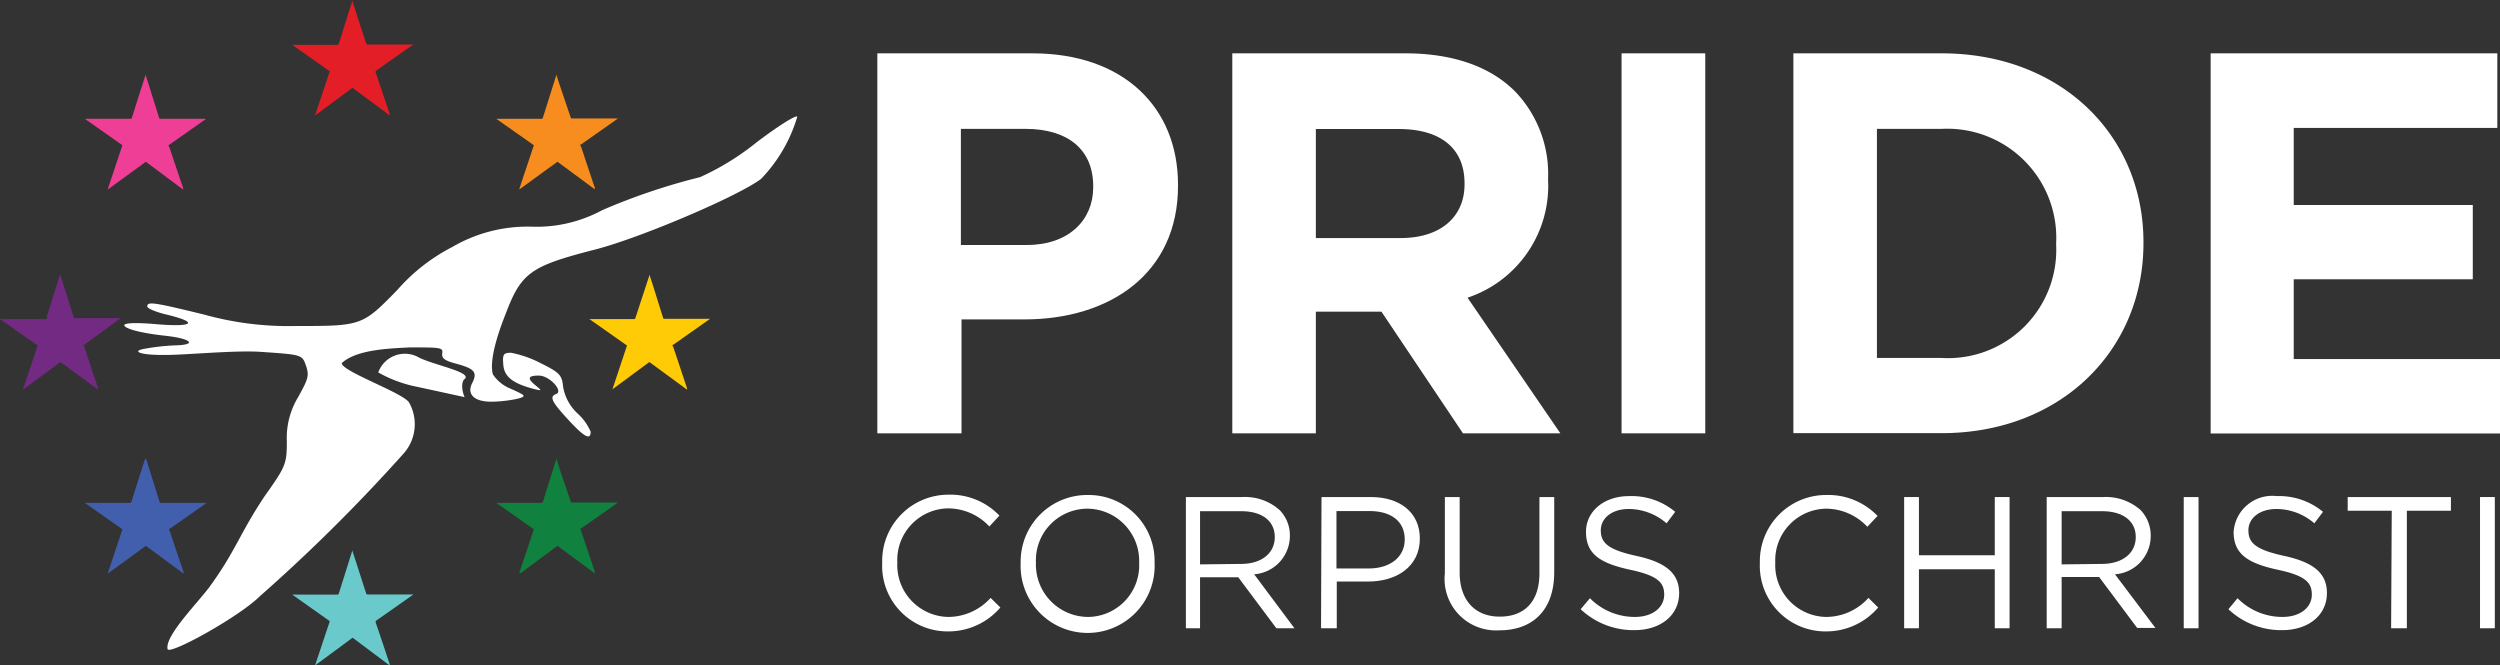 <svg xmlns="http://www.w3.org/2000/svg" id="Layer_1" data-name="Layer 1" viewBox="0 0 158.89 42.28"><rect x="0" y="0" width="158.89" height="42.28" fill="#333333" stroke="none"/><defs><style>.cls-1{fill:#fff;}.cls-2{fill:#e31e26;}.cls-3{fill:#ee3e96;}.cls-4{fill:#732a83;}.cls-5{fill:#415fac;}.cls-6{fill:#6ac9ca;}.cls-7{fill:#118140;}.cls-8{fill:#ffca06;}.cls-9{fill:#f78d1e;}</style></defs><title>PRIDECC_Horiz_Logo_White_BBird</title><path class="cls-1" d="M59.49,9.26h9.86c5.77,0,9.25,3.42,9.25,8.35v.07c0,5.59-4.35,8.49-9.76,8.49h-4v7.24H59.49ZM69,21.44c2.66,0,4.21-1.59,4.21-3.66v-.07c0-2.38-1.66-3.65-4.31-3.65H64.8v7.38Z" transform="translate(-3.73 -5.87)"></path><path class="cls-1" d="M82.05,9.26h11c3.07,0,5.45.87,7,2.45a7.58,7.58,0,0,1,2.07,5.52v.07A7.5,7.5,0,0,1,97,24.79l5.9,8.62H96.71l-5.18-7.73H87.36v7.73H82.05ZM92.74,21c2.59,0,4.07-1.38,4.07-3.41v-.07c0-2.28-1.59-3.45-4.17-3.45H87.36V21Z" transform="translate(-3.73 -5.87)"></path><path class="cls-1" d="M106.79,9.26h5.32V33.41h-5.32Z" transform="translate(-3.73 -5.87)"></path><path class="cls-1" d="M117.71,9.26h9.42c7.59,0,12.83,5.21,12.83,12v.07c0,6.79-5.24,12.07-12.83,12.07h-9.42Zm5.31,4.8V28.62h4.11a6.88,6.88,0,0,0,7.28-7.21v-.07a6.93,6.93,0,0,0-7.28-7.28Z" transform="translate(-3.73 -5.87)"></path><path class="cls-1" d="M144.23,9.26h18.22V14H149.51v4.9h11.38v4.72H149.51v5.07h13.11v4.73H144.23Z" transform="translate(-3.73 -5.87)"></path><path class="cls-1" d="M59.8,41.65v0A4.21,4.21,0,0,1,64,37.31a4.32,4.32,0,0,1,3.25,1.33l-.64.69A3.61,3.61,0,0,0,64,38.18a3.28,3.28,0,0,0-3.24,3.43v0A3.3,3.3,0,0,0,64,45.08a3.64,3.64,0,0,0,2.69-1.21l.62.61A4.35,4.35,0,0,1,64,46,4.16,4.16,0,0,1,59.8,41.65Z" transform="translate(-3.73 -5.87)"></path><path class="cls-1" d="M68.6,41.65v0a4.23,4.23,0,0,1,4.27-4.32,4.19,4.19,0,0,1,4.24,4.3v0a4.26,4.26,0,1,1-8.51,0Zm7.53,0v0a3.32,3.32,0,0,0-3.29-3.45,3.28,3.28,0,0,0-3.27,3.43v0a3.33,3.33,0,0,0,3.3,3.45A3.28,3.28,0,0,0,76.13,41.65Z" transform="translate(-3.73 -5.87)"></path><path class="cls-1" d="M79.1,37.46h3.59a3.29,3.29,0,0,1,2.37.83,2.3,2.3,0,0,1,.65,1.65v0a2.45,2.45,0,0,1-2.27,2.43L86,45.8H84.85l-2.42-3.24H80V45.8H79.1Zm3.51,4.25c1.25,0,2.14-.64,2.14-1.71v0c0-1-.78-1.64-2.13-1.64H80v3.38Z" transform="translate(-3.73 -5.87)"></path><path class="cls-1" d="M87.72,37.46h3.13c1.88,0,3.12,1,3.12,2.64v0c0,1.8-1.5,2.73-3.28,2.73h-2V45.8h-1Zm3,4.54c1.38,0,2.29-.74,2.29-1.84v0c0-1.19-.9-1.81-2.24-1.81H88.67V42Z" transform="translate(-3.73 -5.87)"></path><path class="cls-1" d="M95.56,42.31V37.46h.94v4.79c0,1.8,1,2.81,2.55,2.81s2.52-.93,2.52-2.75V37.46h.94v4.78c0,2.43-1.39,3.69-3.48,3.69A3.27,3.27,0,0,1,95.56,42.31Z" transform="translate(-3.73 -5.87)"></path><path class="cls-1" d="M104.19,44.59l.59-.7a4,4,0,0,0,2.86,1.19c1.12,0,1.86-.6,1.86-1.42v0c0-.77-.42-1.21-2.17-1.58-1.92-.42-2.8-1-2.8-2.41v0c0-1.31,1.15-2.27,2.74-2.27a4.34,4.34,0,0,1,2.93,1l-.55.73a3.67,3.67,0,0,0-2.41-.91c-1.08,0-1.77.6-1.77,1.35v0c0,.79.43,1.23,2.26,1.63s2.72,1.08,2.72,2.36v0c0,1.43-1.19,2.36-2.85,2.36A4.9,4.9,0,0,1,104.19,44.59Z" transform="translate(-3.73 -5.87)"></path><path class="cls-1" d="M115.58,41.65v0a4.21,4.21,0,0,1,4.22-4.32,4.35,4.35,0,0,1,3.26,1.33l-.65.69a3.61,3.61,0,0,0-2.62-1.15,3.28,3.28,0,0,0-3.23,3.43v0a3.29,3.29,0,0,0,3.23,3.45,3.62,3.62,0,0,0,2.69-1.21l.62.61A4.34,4.34,0,0,1,119.77,46,4.17,4.17,0,0,1,115.58,41.65Z" transform="translate(-3.73 -5.87)"></path><path class="cls-1" d="M124.75,37.46h.94v3.7h4.82v-3.7h.94V45.8h-.94V42.05h-4.82V45.8h-.94Z" transform="translate(-3.73 -5.87)"></path><path class="cls-1" d="M133.81,37.46h3.59a3.33,3.33,0,0,1,2.38.83,2.34,2.34,0,0,1,.64,1.65v0a2.44,2.44,0,0,1-2.27,2.43l2.57,3.41h-1.16l-2.42-3.24h-2.38V45.8h-.95Zm3.51,4.25c1.25,0,2.15-.64,2.15-1.71v0c0-1-.79-1.64-2.14-1.64h-2.57v3.38Z" transform="translate(-3.73 -5.87)"></path><path class="cls-1" d="M142.52,37.46h.94V45.8h-.94Z" transform="translate(-3.73 -5.87)"></path><path class="cls-1" d="M145.36,44.59l.58-.7a4,4,0,0,0,2.86,1.19c1.12,0,1.86-.6,1.86-1.42v0c0-.77-.42-1.21-2.17-1.58-1.92-.42-2.8-1-2.8-2.41v0a2.46,2.46,0,0,1,2.74-2.27,4.37,4.37,0,0,1,2.94,1l-.55.73a3.69,3.69,0,0,0-2.41-.91c-1.09,0-1.78.6-1.78,1.35v0c0,.79.43,1.23,2.27,1.63s2.72,1.08,2.72,2.36v0c0,1.43-1.2,2.36-2.85,2.36A4.88,4.88,0,0,1,145.36,44.59Z" transform="translate(-3.73 -5.87)"></path><path class="cls-1" d="M155.74,38.33h-2.8v-.87h6.56v.87h-2.8V45.8h-1Z" transform="translate(-3.73 -5.87)"></path><path class="cls-1" d="M161.35,37.46h.94V45.8h-.94Z" transform="translate(-3.73 -5.87)"></path><path id="path1919" class="cls-1" d="M20.25,43.76a108.22,108.22,0,0,0,9.18-9.12,2.81,2.81,0,0,0,.31-3.17c-.32-.61-4.31-2-4.29-2.52.95-.88,3.06-.93,4.31-1,1.91,0,2.14,0,2.08.36s.2.49.9.68c1.16.31,1.35.55,1,1.23s.09,1.21,1.31,1.18a8.76,8.76,0,0,0,1.59-.19c.55-.16.53-.19-.42-.62a2.47,2.47,0,0,1-1.16-.92c-.2-.66.07-2,.8-3.83,1-2.66,1.6-3.06,5.73-4.12,2.86-.74,9.06-3.38,10.51-4.48a9.66,9.66,0,0,0,2.3-3.94c0-.18-1.17.54-2.59,1.62a16.46,16.46,0,0,1-3.59,2.21A39.67,39.67,0,0,0,42,19.23a8.78,8.78,0,0,1-4.39,1.05,9.46,9.46,0,0,0-5.12,1.28A11.81,11.81,0,0,0,29,24.28c-2.24,2.3-2.27,2.31-6.45,2.31a20,20,0,0,1-5.86-.73c-3.23-.79-3.6-.84-3.6-.51,0,.12.54.35,1.21.51,2.06.49,1.77.81-.57.62-1.33-.12-2.1-.09-2.1.06s.63.45,2.61.67c1.66.18,2.06.58.61.61a14.09,14.09,0,0,0-2,.23c-.78.15-.21.44,1.88.37,1.6-.06,4.06-.28,5.53-.19,2.65.18,2.67.18,2.91.86s.12.9-.48,2a5,5,0,0,0-.73,2.83c0,1.43-.07,1.6-1.4,3.47-1.6,2.39-1.85,3.51-3.55,5.83-.85,1.11-2.8,3.08-2.63,3.9.09.42,4.58-2.06,5.89-3.38Z" transform="translate(-3.73 -5.87)"></path><path id="path1913" class="cls-1" d="M41.27,33.31a3.33,3.33,0,0,0-.83-1.16,3,3,0,0,1-.92-1.69c-.07-.75-.22-.91-1.41-1.5a7,7,0,0,0-1.9-.67c-.49,0-.55.1-.49.78s.5,1.14,1.9,1.51c.56.14.57.13.18-.19-.58-.46-.53-.65.17-.65s1.58,1,1.11,1.17-.26.52.76,1.63S41.27,33.87,41.27,33.31Z" transform="translate(-3.73 -5.87)"></path><path id="path1911" class="cls-1" d="M33.26,31.11c-.2-.44-.21-1,0-1.15.53-.45-2.14-.92-3-1.42a1.8,1.8,0,0,0-2.49,1,8.15,8.15,0,0,0,2.13.84Z" transform="translate(-3.73 -5.87)"></path><path class="cls-2" d="M23.76,13.19l.93-2.79L22.3,8.72v0h2.85a.1.1,0,0,0,.12-.09l.84-2.67,0-.07.21.65L27,8.63a.09.09,0,0,0,.1.07H30a.35.35,0,0,1-.09.06l-2.25,1.58a.12.12,0,0,0-.05.15c.3.87.59,1.74.88,2.61a.16.16,0,0,1,0,.1l-2.36-1.75L23.77,13.2Z" transform="translate(-3.73 -5.87)"></path><path class="cls-3" d="M10.58,17.89l.93-2.79L9.12,13.42v0H12a.1.1,0,0,0,.12-.09c.28-.89.56-1.77.85-2.66a.45.45,0,0,1,0-.08c.08.23.14.44.21.65l.66,2.11c0,.06.05.07.11.07h2.88l-.08.06-2.26,1.59c-.06,0-.06.07,0,.14.29.87.58,1.74.88,2.61,0,0,0,.06,0,.1L13,16.15,10.6,17.9Z" transform="translate(-3.73 -5.87)"></path><path class="cls-4" d="M5.19,30.62l.93-2.79L3.73,26.15v0H6.58A.1.1,0,0,0,6.7,26l.84-2.66a.34.34,0,0,0,0-.08c.07.23.14.44.21.65l.66,2.11c0,.06.05.07.11.07h2.88l-.08.06L9.09,27.78c-.06,0-.07.07,0,.14l.87,2.61a.16.16,0,0,1,0,.1L7.57,28.88,5.2,30.63Z" transform="translate(-3.73 -5.87)"></path><path class="cls-5" d="M10.58,42.3l.93-2.79L9.12,37.83v0h.11c.91,0,1.83,0,2.74,0a.1.1,0,0,0,.12-.09c.28-.89.56-1.78.85-2.67A.25.25,0,0,1,13,35c.08.22.14.43.21.65l.66,2.11c0,.06.05.07.11.07h2.88l-.08.06c-.75.53-1.5,1.06-2.26,1.58-.06,0-.06.08,0,.15.29.87.58,1.74.88,2.61,0,0,0,.06,0,.1L13,40.56,10.6,42.31Z" transform="translate(-3.73 -5.87)"></path><path class="cls-6" d="M23.76,48.14l.93-2.79L22.3,43.66v0h2.85a.1.1,0,0,0,.12-.09l.84-2.67a.34.34,0,0,0,0-.08c.07.23.14.44.21.65L27,43.58a.09.09,0,0,0,.1.07H30l-.09.07-2.25,1.58a.11.11,0,0,0-.05.14c.3.87.59,1.75.88,2.62a.16.16,0,0,1,0,.1L26.14,46.4l-2.37,1.75Z" transform="translate(-3.73 -5.87)"></path><path class="cls-7" d="M36.73,42.3l.93-2.79-2.39-1.68v0h.1c.92,0,1.84,0,2.75,0a.1.1,0,0,0,.12-.09l.84-2.67,0-.07c.08.22.14.43.21.65L40,37.74c0,.06.05.07.11.07H43l-.08.06c-.75.53-1.5,1.06-2.26,1.58a.1.1,0,0,0,0,.15l.87,2.61a.3.3,0,0,1,0,.1l-2.37-1.75-2.36,1.75Z" transform="translate(-3.73 -5.87)"></path><path class="cls-8" d="M42.65,30.62l.93-2.79-2.39-1.68v0H44a.1.1,0,0,0,.12-.09L45,23.38a.34.34,0,0,0,0-.08c.07.23.14.44.21.65l.66,2.11c0,.06.05.07.11.07h2.88l-.08.06-2.26,1.59c-.06,0-.07.07,0,.14l.87,2.61a.16.16,0,0,1,0,.1L45,28.88l-2.37,1.75Z" transform="translate(-3.73 -5.87)"></path><path class="cls-9" d="M36.73,17.89l.93-2.79-2.39-1.68v0h2.85a.1.1,0,0,0,.12-.09l.84-2.66a.34.34,0,0,0,0-.08c.08.23.14.44.21.65L40,13.33c0,.06.05.07.11.07H43l-.08.06-2.26,1.59c-.06,0-.07.07,0,.14l.87,2.61a.3.3,0,0,1,0,.1l-2.37-1.75L36.75,17.9Z" transform="translate(-3.73 -5.87)"></path></svg>